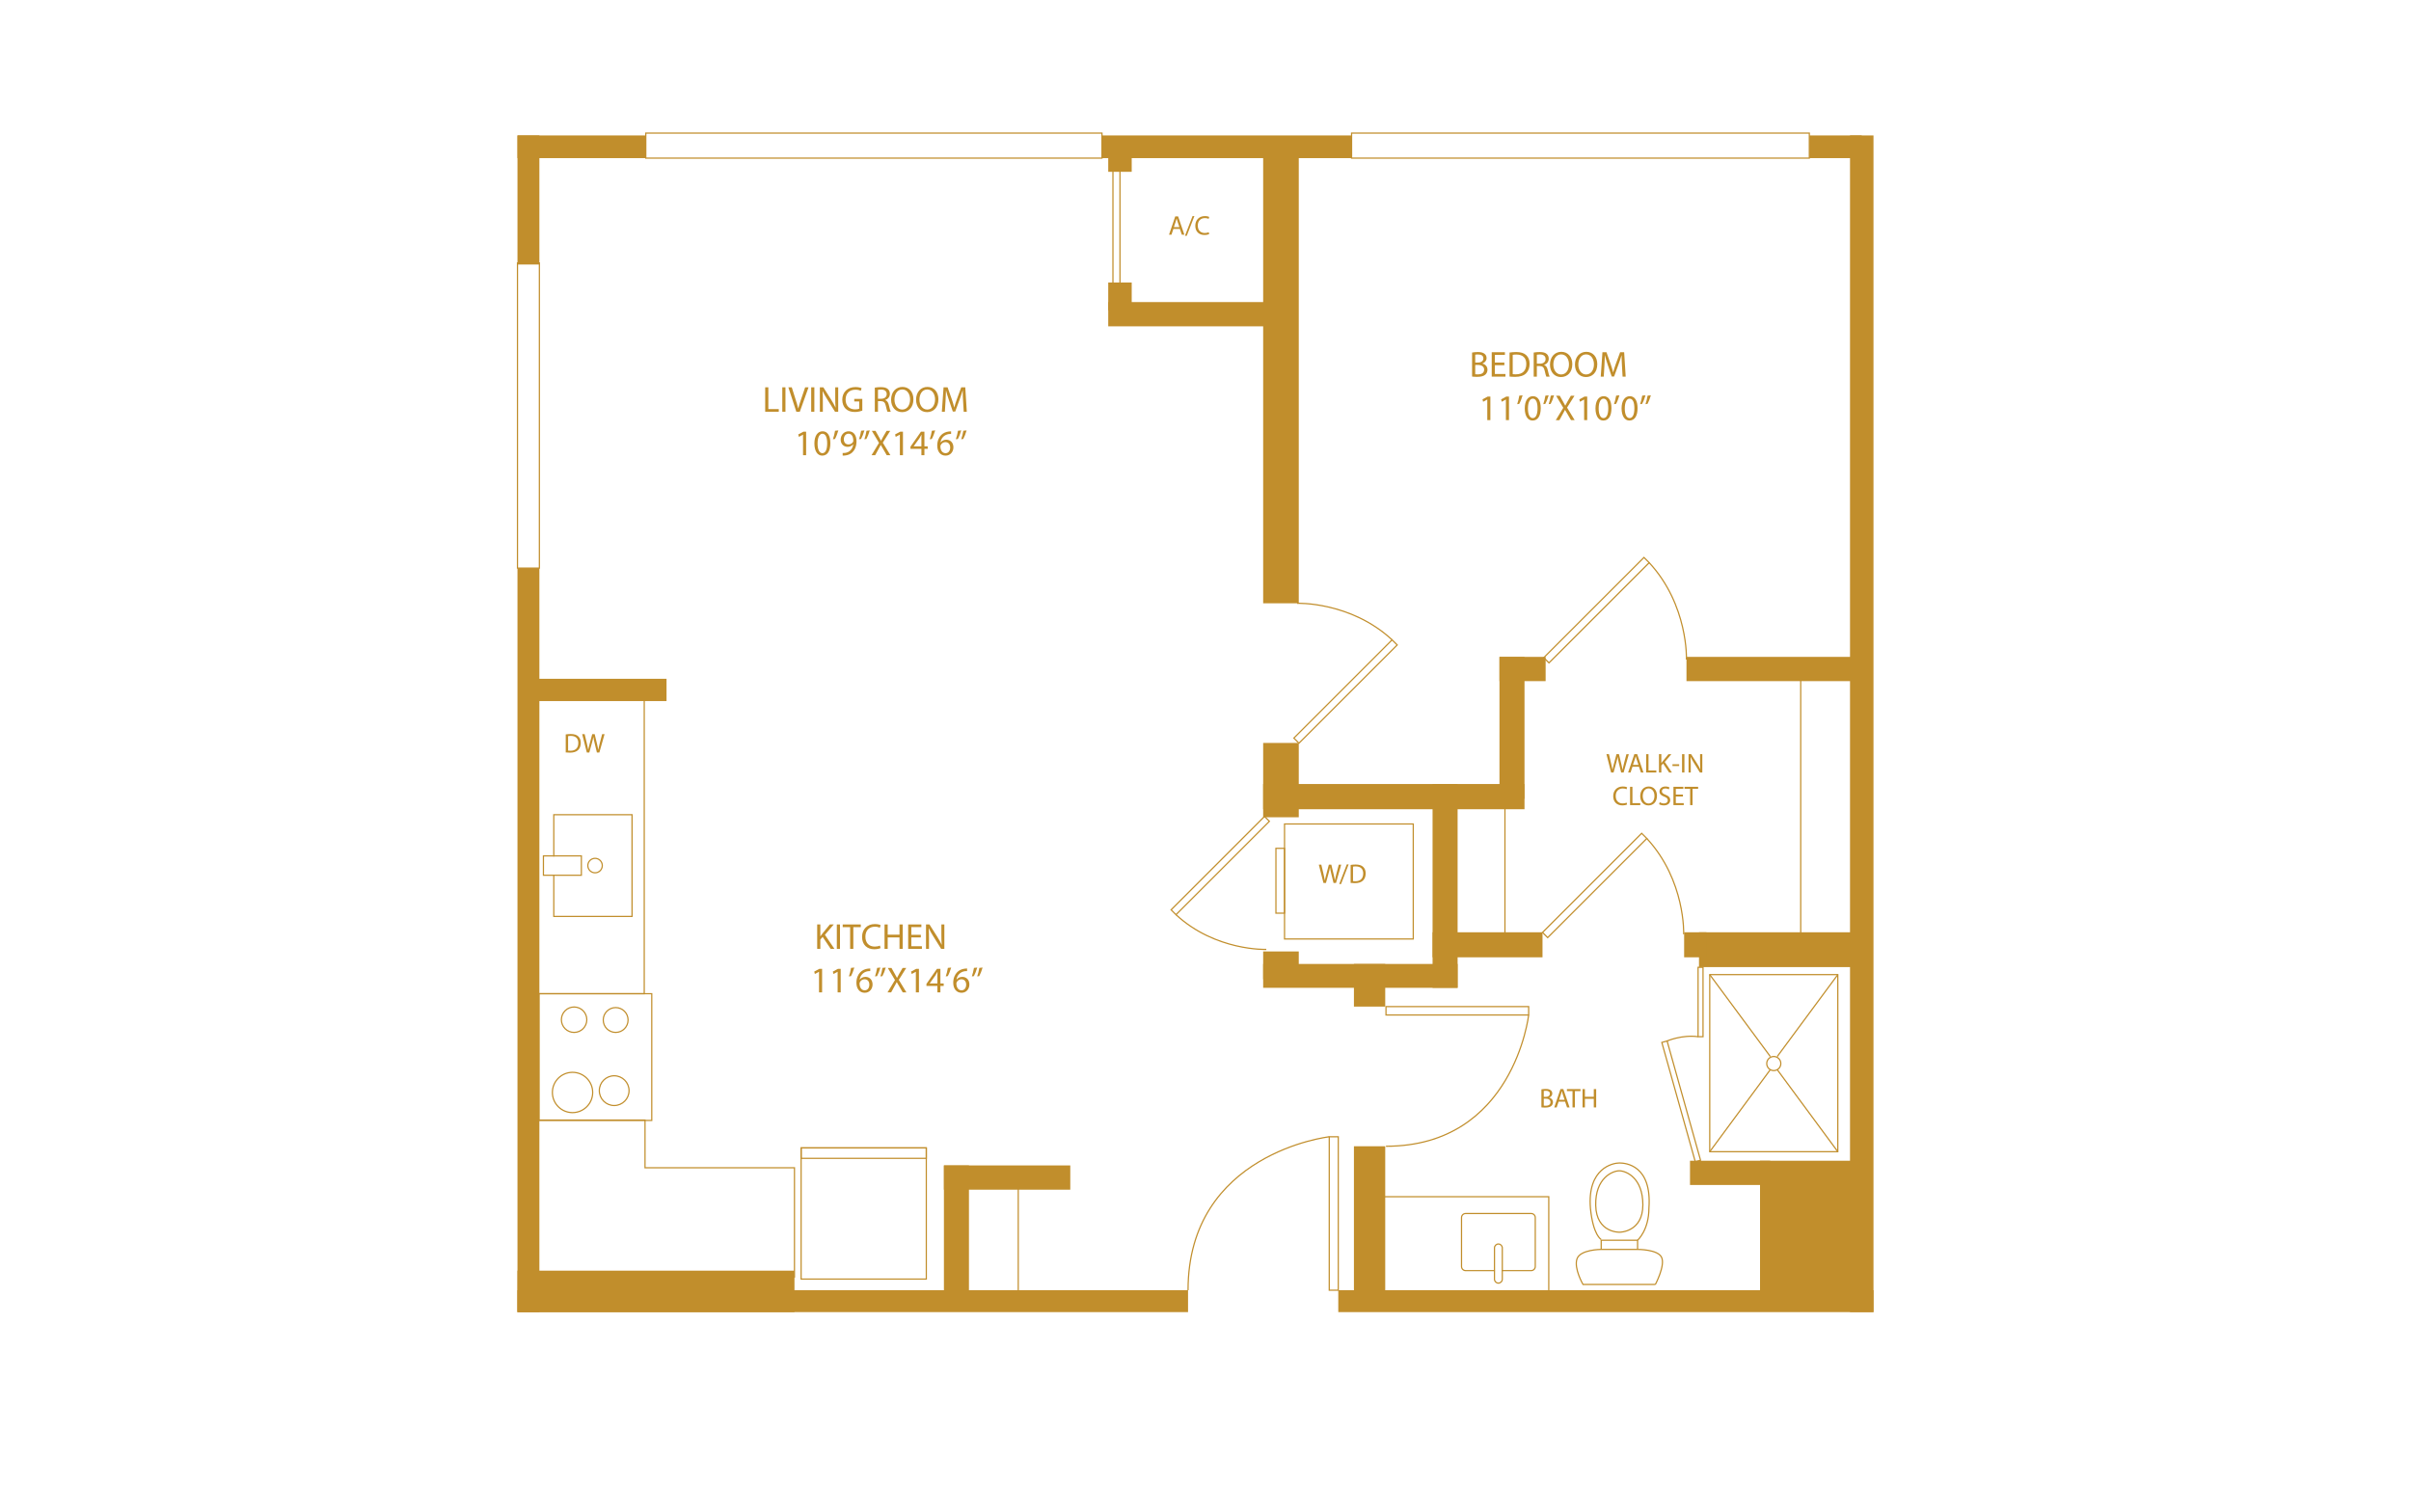 <?xml version="1.0" encoding="UTF-8"?><svg id="Layer_1" xmlns="http://www.w3.org/2000/svg" xmlns:xlink="http://www.w3.org/1999/xlink" viewBox="0 0 998 626"><defs><style>.cls-1{clip-path:url(#clippath);}.cls-2,.cls-3,.cls-4{stroke-width:0px;}.cls-2,.cls-5{fill:none;}.cls-3{fill:#c18e2c;}.cls-6{clip-path:url(#clippath-1);}.cls-7{clip-path:url(#clippath-2);}.cls-5{stroke:#c18e2c;stroke-miterlimit:10;stroke-width:.5px;}.cls-4{fill:#fff;}</style><clipPath id="clippath"><rect class="cls-2" x="193" y="-83" width="612" height="792"/></clipPath><clipPath id="clippath-1"><rect class="cls-2" x="193" y="-83" width="612" height="792"/></clipPath><clipPath id="clippath-2"><rect class="cls-2" x="193" y="-83" width="612" height="792"/></clipPath></defs><rect class="cls-4" x="-21" y="-18" width="1035" height="660"/><g class="cls-1"><rect class="cls-3" x="765.787" y="56.065" width="9.717" height="487.131"/><rect class="cls-3" x="748.945" y="56.065" width="21.701" height="9.393"/><rect class="cls-3" x="456.148" y="56.065" width="103.321" height="9.393"/><rect class="cls-3" x="214.202" y="56.065" width="53.118" height="9.393"/><rect class="cls-3" x="214.202" y="56.065" width="9.069" height="53.442"/><rect class="cls-3" x="214.202" y="235.177" width="9.069" height="308.02"/><rect class="cls-3" x="214.202" y="534.128" width="277.574" height="9.069"/><rect class="cls-3" x="214.202" y="526.03" width="114.657" height="17.166"/><rect class="cls-3" x="553.963" y="534.128" width="221.541" height="9.069"/><rect class="cls-3" x="560.441" y="474.532" width="12.956" height="64.13"/><rect class="cls-3" x="728.54" y="480.524" width="44.049" height="60.406"/><rect class="cls-3" x="699.552" y="480.524" width="33.199" height="10.041"/><rect class="cls-3" x="703.276" y="385.948" width="65.75" height="14.413"/><rect class="cls-3" x="697.123" y="385.948" width="9.231" height="10.364"/><rect class="cls-3" x="592.992" y="385.948" width="45.507" height="10.364"/><rect class="cls-3" x="560.441" y="399.065" width="12.956" height="17.652"/><rect class="cls-3" x="522.87" y="399.065" width="80.487" height="9.879"/><rect class="cls-3" x="592.992" y="324.571" width="10.364" height="84.373"/><rect class="cls-3" x="522.87" y="324.571" width="108.179" height="10.442"/><rect class="cls-3" x="522.87" y="393.883" width="14.737" height="11.498"/><rect class="cls-3" x="522.87" y="307.566" width="14.737" height="30.77"/><rect class="cls-3" x="620.685" y="271.938" width="10.364" height="58.786"/><rect class="cls-3" x="620.684" y="271.938" width="19.11" height="10.041"/><rect class="cls-3" x="698.094" y="271.938" width="69.96" height="10.041"/><rect class="cls-3" x="522.87" y="57.037" width="14.737" height="192.715"/><rect class="cls-3" x="458.739" y="125.054" width="65.912" height="10.041"/><rect class="cls-3" x="458.739" y="116.957" width="9.717" height="11.498"/><rect class="cls-3" x="458.739" y="58.333" width="9.717" height="12.794"/><rect class="cls-3" x="217.441" y="281.007" width="58.462" height="9.231"/><rect class="cls-3" x="390.722" y="482.467" width="52.308" height="10.041"/><rect class="cls-3" x="390.722" y="482.467" width="10.364" height="53.766"/><rect class="cls-5" x="559.469" y="55.094" width="189.476" height="10.365"/><rect class="cls-5" x="267.32" y="55.094" width="188.828" height="10.365"/><rect class="cls-5" x="214.202" y="108.86" width="9.069" height="126.317"/><polyline class="cls-5" points="641.09 536.881 641.09 495.423 568.861 495.423"/><line class="cls-5" x1="745.382" y1="390.9" x2="745.382" y2="275.987"/><line class="cls-5" x1="622.952" y1="390.9" x2="622.952" y2="327.809"/><rect class="cls-5" x="460.683" y="68.373" width="2.915" height="51.013"/><polyline class="cls-5" points="328.859 528.945 328.859 483.438 266.996 483.438 266.996 463.681 221.489 463.681"/><polyline class="cls-5" points="221.489 411.373 266.673 411.373 266.673 283.598"/><rect class="cls-5" x="550.226" y="470.606" width="3.737" height="63.521"/><g class="cls-6"><path class="cls-5" d="M550.226,470.606s-58.45,6.672-58.45,63.521"/><rect class="cls-5" x="573.711" y="416.717" width="59.055" height="3.474"/><path class="cls-5" d="M632.766,420.191s-6.203,54.341-59.055,54.341"/><rect class="cls-5" x="631.069" y="365.051" width="58.038" height="3.026" transform="translate(-65.865 574.117) rotate(-45)"/><path class="cls-5" d="M681.677,347.116c16.079,17.386,15.262,39.686,15.262,39.686"/><rect class="cls-5" x="631.51" y="251.069" width="58.66" height="3.059" transform="translate(14.942 541.269) rotate(-45)"/><path class="cls-5" d="M682.661,232.94c16.252,17.573,15.426,40.112,15.426,40.112"/><rect class="cls-5" x="477.772" y="356.906" width="54.669" height="2.851" transform="translate(-105.437 462.117) rotate(-45)"/><path class="cls-5" d="M486.785,378.668c16.378,15.146,37.383,14.377,37.383,14.377"/><rect class="cls-5" x="528.202" y="284.782" width="57.52" height="3" transform="translate(-39.301 477.682) rotate(-45)"/><path class="cls-5" d="M576.239,264.885c-17.232-15.936-39.333-15.126-39.333-15.126"/><path class="cls-5" d="M685.223,531.739h-29.96s-3.806-6.559-2.51-10.526c1.296-3.968,9.96-3.968,9.96-3.968h15.141s8.422-.081,9.96,3.32c1.539,3.401-2.591,11.174-2.591,11.174Z"/><polyline class="cls-5" points="677.854 517.245 677.854 513.439 662.793 513.439 662.793 517.245"/><path class="cls-5" d="M677.854,513.439s4.696-4.13,4.696-13.28c1.296-17.813-9.642-18.704-12.23-18.704s-13.357,2.036-11.98,18.785c1.133,11.256,4.453,12.875,4.453,12.875"/><path class="cls-5" d="M670.438,510.119s9.603,0,9.603-11.336-7.092-14.089-9.761-14.089-10.006,2.877-9.754,14.332c.253,11.455,9.912,11.093,9.912,11.093Z"/><path class="cls-5" d="M618.782,526.011h-12.105c-.94,0-1.701-.761-1.701-1.7v-20.244c0-.939.761-1.7,1.701-1.7h27.125c.94,0,1.701.761,1.701,1.7v20.244c0,.939-.761,1.7-1.701,1.7h-12.145"/><path class="cls-5" d="M620.239,514.999h0c.891,0,1.619.729,1.619,1.619v12.956c0,.891-.728,1.62-1.619,1.62s-1.619-.729-1.619-1.62v-12.956c0-.89.728-1.619,1.619-1.619Z"/><rect class="cls-5" x="707.725" y="403.478" width="53.01" height="73.307"/><path class="cls-5" d="M737.145,440.293c0-1.61-1.305-2.915-2.915-2.915s-2.915,1.305-2.915,2.915,1.305,2.915,2.915,2.915,2.915-1.305,2.915-2.915Z"/><line class="cls-5" x1="707.725" y1="476.785" x2="732.792" y2="442.827"/><line class="cls-5" x1="760.735" y1="476.785" x2="735.668" y2="442.827"/><line class="cls-5" x1="707.725" y1="403.478" x2="732.792" y2="437.379"/><line class="cls-5" x1="760.735" y1="403.478" x2="735.668" y2="437.379"/><rect class="cls-5" x="702.894" y="400.455" width="2.051" height="28.718"/><rect class="cls-5" x="694.769" y="430.306" width="2.267" height="51.283" transform="translate(-97.244 204.777) rotate(-15.661)"/><path class="cls-5" d="M690.068,430.953s6.131-2.67,12.825-1.78"/><rect class="cls-5" x="531.714" y="341.113" width="53.28" height="47.612"/><rect class="cls-5" x="528.151" y="351.195" width="3.563" height="26.842"/><rect class="cls-5" x="223.113" y="411.375" width="46.673" height="52.47"/><circle class="cls-5" cx="236.992" cy="452.266" r="8.34"/><circle class="cls-5" cx="237.64" cy="422.144" r="5.263"/><path class="cls-5" d="M254.235,445.358c3.4,0,6.155,2.756,6.155,6.155s-2.755,6.156-6.155,6.156-6.155-2.756-6.155-6.156,2.755-6.155,6.155-6.155Z"/><circle class="cls-5" cx="254.847" cy="422.266" r="5.142"/><rect class="cls-5" x="331.612" y="475.214" width="51.822" height="54.306"/><rect class="cls-5" x="331.612" y="475.214" width="51.822" height="4.319"/><polyline class="cls-5" points="229.235 354.587 229.235 337.279 261.624 337.279 261.624 379.385 229.235 379.385 229.235 362.158"/><rect class="cls-5" x="224.943" y="354.324" width="15.709" height="8.016"/><circle class="cls-5" cx="246.32" cy="358.332" r="2.996"/></g><path class="cls-3" d="M638.043,450.967c.428-.09,1.103-.156,1.79-.156.98,0,1.61.168,2.083.551.395.293.631.744.631,1.34,0,.732-.484,1.375-1.283,1.667v.022c.721.18,1.565.777,1.565,1.903,0,.653-.259,1.148-.642,1.52-.529.484-1.386.709-2.624.709-.676,0-1.193-.045-1.52-.09v-7.467ZM639.021,454.076h.891c1.035,0,1.644-.541,1.644-1.273,0-.889-.676-1.238-1.667-1.238-.45,0-.709.033-.867.067v2.444ZM639.021,457.713c.191.033.474.045.822.045,1.014,0,1.949-.371,1.949-1.475,0-1.037-.891-1.465-1.96-1.465h-.811v2.894Z"/><path class="cls-3" d="M645.156,456.068l-.789,2.388h-1.013l2.579-7.59h1.182l2.59,7.59h-1.047l-.81-2.388h-2.691ZM647.644,455.303l-.743-2.185c-.169-.495-.281-.946-.394-1.385h-.023c-.112.45-.236.912-.383,1.374l-.742,2.195h2.285Z"/><path class="cls-3" d="M650.919,451.699h-2.309v-.833h5.619v.833h-2.319v6.757h-.991v-6.757Z"/><path class="cls-3" d="M656.051,450.866v3.176h3.672v-3.176h.99v7.59h-.99v-3.559h-3.672v3.559h-.98v-7.59h.98Z"/><path class="cls-3" d="M666.891,319.803l-1.926-7.589h1.035l.901,3.839c.226.946.428,1.893.564,2.625h.021c.125-.755.361-1.656.619-2.636l1.014-3.829h1.025l.924,3.851c.213.9.416,1.802.529,2.602h.021c.158-.834.372-1.678.608-2.624l1.003-3.829h1.002l-2.151,7.589h-1.024l-.957-3.952c-.236-.968-.395-1.712-.496-2.478h-.021c-.136.755-.305,1.498-.586,2.478l-1.082,3.952h-1.023Z"/><path class="cls-3" d="M675.736,317.416l-.788,2.387h-1.013l2.578-7.589h1.182l2.591,7.589h-1.048l-.81-2.387h-2.691ZM678.225,316.65l-.742-2.186c-.17-.495-.281-.945-.395-1.384h-.022c-.112.45-.236.912-.383,1.373l-.743,2.196h2.285Z"/><path class="cls-3" d="M681.398,312.213h.98v6.767h3.243v.822h-4.223v-7.589Z"/><path class="cls-3" d="M686.709,312.213h.981v3.66h.033c.203-.293.406-.562.598-.81l2.319-2.849h1.216l-2.748,3.22,2.962,4.369h-1.159l-2.5-3.727-.721.833v2.894h-.981v-7.589Z"/><path class="cls-3" d="M695.073,316.391v.732h-2.782v-.732h2.782Z"/><path class="cls-3" d="M697.245,312.213v7.589h-.981v-7.589h.981Z"/><path class="cls-3" d="M698.954,319.803v-7.589h1.07l2.433,3.839c.562.891,1.002,1.69,1.362,2.467l.022-.012c-.09-1.014-.112-1.937-.112-3.119v-3.175h.923v7.589h-.991l-2.409-3.851c-.529-.845-1.036-1.712-1.419-2.534l-.034.011c.057.957.079,1.869.079,3.131v3.242h-.924Z"/><path class="cls-3" d="M673.521,333.062c-.36.18-1.081.359-2.004.359-2.141,0-3.75-1.352-3.75-3.84,0-2.376,1.609-3.986,3.963-3.986.946,0,1.543.203,1.803.338l-.236.8c-.372-.181-.901-.315-1.532-.315-1.778,0-2.962,1.137-2.962,3.131,0,1.857,1.07,3.051,2.917,3.051.597,0,1.205-.123,1.599-.315l.203.777Z"/><path class="cls-3" d="M674.746,325.72h.979v6.768h3.244v.822h-4.223v-7.59Z"/><path class="cls-3" d="M685.881,329.435c0,2.613-1.588,3.998-3.525,3.998-2.004,0-3.412-1.555-3.412-3.852,0-2.41,1.498-3.986,3.525-3.986,2.071,0,3.412,1.588,3.412,3.84ZM679.99,329.56c0,1.622.879,3.074,2.422,3.074,1.554,0,2.432-1.431,2.432-3.153,0-1.509-.787-3.085-2.42-3.085-1.622,0-2.434,1.497-2.434,3.164Z"/><path class="cls-3" d="M687.014,332.115c.439.272,1.08.496,1.756.496,1.002,0,1.588-.529,1.588-1.295,0-.709-.405-1.115-1.43-1.509-1.238-.44-2.005-1.081-2.005-2.151,0-1.182.98-2.061,2.455-2.061.776,0,1.341.18,1.678.371l-.271.801c-.247-.136-.754-.361-1.441-.361-1.035,0-1.43.619-1.43,1.138,0,.71.462,1.059,1.509,1.464,1.284.496,1.937,1.115,1.937,2.229,0,1.171-.867,2.185-2.657,2.185-.731,0-1.531-.214-1.937-.484l.248-.822Z"/><path class="cls-3" d="M696.627,329.751h-2.95v2.736h3.288v.822h-4.268v-7.59h4.099v.821h-3.119v2.399h2.95v.81Z"/><path class="cls-3" d="M699.608,326.553h-2.309v-.833h5.62v.833h-2.32v6.757h-.991v-6.757Z"/><path class="cls-3" d="M547.832,365.545l-1.926-7.59h1.037l.9,3.84c.225.945.428,1.892.562,2.623h.023c.123-.754.359-1.654.619-2.635l1.014-3.828h1.024l.923,3.851c.215.901.417,1.802.529,2.602h.023c.157-.833.371-1.679.607-2.624l1.002-3.828h1.002l-2.15,7.59h-1.024l-.958-3.953c-.236-.969-.394-1.711-.494-2.478h-.023c-.135.755-.304,1.498-.586,2.478l-1.08,3.953h-1.025Z"/><path class="cls-3" d="M554.348,365.995l3.143-8.165h.766l-3.153,8.165h-.755Z"/><path class="cls-3" d="M559.076,358.056c.596-.09,1.306-.157,2.082-.157,1.408,0,2.41.326,3.074.945.676.619,1.07,1.498,1.07,2.726,0,1.239-.383,2.252-1.092,2.95-.71.709-1.881,1.092-3.356,1.092-.699,0-1.284-.033-1.779-.09v-7.466ZM560.055,364.768c.248.045.609.057.992.057,2.094,0,3.231-1.172,3.231-3.221.011-1.791-1.003-2.928-3.074-2.928-.507,0-.89.045-1.149.101v5.991Z"/><path class="cls-3" d="M609.346,145.948c.569-.12,1.469-.21,2.385-.21,1.305,0,2.144.225,2.774.735.524.39.84.99.84,1.785,0,.975-.645,1.83-1.71,2.22v.03c.96.24,2.085,1.035,2.085,2.535,0,.87-.345,1.53-.855,2.025-.705.645-1.846.945-3.495.945-.899,0-1.591-.06-2.024-.12v-9.945ZM610.65,150.087h1.185c1.38,0,2.19-.72,2.19-1.695,0-1.185-.9-1.65-2.221-1.65-.6,0-.945.045-1.154.09v3.255ZM610.65,154.933c.254.045.629.06,1.095.06,1.35,0,2.595-.495,2.595-1.965,0-1.38-1.185-1.95-2.609-1.95h-1.08v3.855Z"/><path class="cls-3" d="M622.713,151.183h-3.93v3.645h4.381v1.095h-5.686v-10.109h5.46v1.095h-4.155v3.195h3.93v1.08Z"/><path class="cls-3" d="M624.861,145.948c.795-.12,1.74-.21,2.775-.21,1.875,0,3.209.435,4.095,1.26.899.825,1.425,1.995,1.425,3.63,0,1.65-.51,3-1.455,3.93-.945.945-2.505,1.455-4.47,1.455-.93,0-1.71-.045-2.37-.12v-9.945ZM626.166,154.887c.33.06.81.075,1.32.075,2.79,0,4.305-1.56,4.305-4.29.016-2.385-1.334-3.899-4.095-3.899-.675,0-1.185.06-1.53.135v7.979Z"/><path class="cls-3" d="M634.856,145.948c.659-.135,1.605-.21,2.505-.21,1.395,0,2.295.255,2.925.825.51.45.795,1.14.795,1.92,0,1.335-.84,2.22-1.905,2.58v.045c.78.27,1.245.99,1.485,2.04.33,1.41.569,2.385.78,2.775h-1.351c-.165-.285-.39-1.155-.675-2.415-.3-1.395-.84-1.92-2.025-1.965h-1.23v4.38h-1.305v-9.975ZM636.161,150.553h1.335c1.395,0,2.279-.765,2.279-1.92,0-1.305-.944-1.875-2.324-1.89-.63,0-1.08.06-1.29.12v3.69Z"/><path class="cls-3" d="M650.834,150.763c0,3.479-2.115,5.325-4.694,5.325-2.67,0-4.545-2.07-4.545-5.13,0-3.21,1.995-5.31,4.694-5.31,2.76,0,4.545,2.115,4.545,5.115ZM642.99,150.928c0,2.16,1.17,4.095,3.225,4.095,2.069,0,3.239-1.905,3.239-4.2,0-2.01-1.05-4.11-3.225-4.11-2.16,0-3.239,1.995-3.239,4.215Z"/><path class="cls-3" d="M661.174,150.763c0,3.479-2.115,5.325-4.695,5.325-2.67,0-4.545-2.07-4.545-5.13,0-3.21,1.995-5.31,4.695-5.31,2.76,0,4.545,2.115,4.545,5.115ZM653.329,150.928c0,2.16,1.17,4.095,3.225,4.095,2.069,0,3.24-1.905,3.24-4.2,0-2.01-1.05-4.11-3.226-4.11-2.16,0-3.239,1.995-3.239,4.215Z"/><path class="cls-3" d="M671.394,151.482c-.075-1.41-.165-3.105-.149-4.365h-.045c-.346,1.185-.766,2.445-1.275,3.84l-1.785,4.905h-.99l-1.635-4.815c-.48-1.425-.885-2.729-1.17-3.93h-.029c-.031,1.26-.105,2.955-.195,4.47l-.271,4.335h-1.245l.705-10.109h1.665l1.726,4.89c.42,1.245.765,2.355,1.02,3.405h.045c.255-1.02.615-2.13,1.065-3.405l1.801-4.89h1.664l.631,10.109h-1.275l-.255-4.44Z"/><path class="cls-3" d="M615.646,165.411h-.029l-1.695.915-.255-1.005,2.13-1.14h1.125v9.749h-1.275v-8.52Z"/><path class="cls-3" d="M623.346,165.411h-.031l-1.694.915-.255-1.005,2.13-1.14h1.125v9.749h-1.274v-8.52Z"/><path class="cls-3" d="M630.264,163.656c-.346,1.26-.99,2.865-1.41,3.555l-.84.105c.33-.885.72-2.445.885-3.525l1.365-.135Z"/><path class="cls-3" d="M637.765,168.951c0,3.315-1.23,5.145-3.39,5.145-1.905,0-3.195-1.785-3.225-5.01,0-3.27,1.409-5.07,3.389-5.07,2.056,0,3.226,1.83,3.226,4.935ZM632.47,169.101c0,2.535.78,3.975,1.98,3.975,1.351,0,1.996-1.575,1.996-4.065,0-2.4-.615-3.975-1.98-3.975-1.155,0-1.995,1.41-1.995,4.065Z"/><path class="cls-3" d="M641.053,163.656c-.345,1.26-.99,2.865-1.395,3.555l-.84.105c.315-.885.72-2.445.885-3.525l1.35-.135ZM643.273,163.656c-.346,1.26-.99,2.865-1.395,3.555l-.84.105c.33-.885.72-2.445.885-3.525l1.351-.135Z"/><path class="cls-3" d="M650.295,173.931l-1.29-2.235c-.524-.855-.855-1.41-1.17-1.995h-.03c-.285.585-.57,1.125-1.095,2.01l-1.215,2.22h-1.5l3.09-5.115-2.97-4.995h1.515l1.335,2.37c.375.66.66,1.17.93,1.71h.045c.285-.6.541-1.065.916-1.71l1.379-2.37h1.5l-3.074,4.919,3.149,5.19h-1.515Z"/><path class="cls-3" d="M655.73,165.411h-.03l-1.695.915-.254-1.005,2.129-1.14h1.125v9.749h-1.274v-8.52Z"/><path class="cls-3" d="M667.043,168.951c0,3.315-1.23,5.145-3.391,5.145-1.904,0-3.195-1.785-3.225-5.01,0-3.27,1.41-5.07,3.39-5.07,2.056,0,3.226,1.83,3.226,4.935ZM661.748,169.101c0,2.535.779,3.975,1.98,3.975,1.351,0,1.995-1.575,1.995-4.065,0-2.4-.615-3.975-1.98-3.975-1.154,0-1.994,1.41-1.994,4.065Z"/><path class="cls-3" d="M670.346,163.656c-.345,1.26-.99,2.865-1.41,3.555l-.84.105c.33-.885.721-2.445.885-3.525l1.365-.135Z"/><path class="cls-3" d="M677.847,168.951c0,3.315-1.23,5.145-3.39,5.145-1.905,0-3.195-1.785-3.225-5.01,0-3.27,1.409-5.07,3.389-5.07,2.056,0,3.226,1.83,3.226,4.935ZM672.552,169.101c0,2.535.78,3.975,1.98,3.975,1.351,0,1.996-1.575,1.996-4.065,0-2.4-.615-3.975-1.98-3.975-1.155,0-1.995,1.41-1.995,4.065Z"/><path class="cls-3" d="M681.135,163.656c-.345,1.26-.99,2.865-1.395,3.555l-.84.105c.315-.885.72-2.445.885-3.525l1.35-.135ZM683.356,163.656c-.346,1.26-.99,2.865-1.395,3.555l-.84.105c.33-.885.72-2.445.885-3.525l1.351-.135Z"/><path class="cls-3" d="M316.741,160.34h1.305v9.015h4.32v1.095h-5.625v-10.109Z"/><path class="cls-3" d="M325.128,160.34v10.109h-1.305v-10.109h1.305Z"/><path class="cls-3" d="M329.63,170.449l-3.3-10.109h1.41l1.575,4.979c.435,1.365.81,2.595,1.08,3.78h.03c.285-1.17.705-2.445,1.155-3.765l1.71-4.995h1.395l-3.615,10.109h-1.44Z"/><path class="cls-3" d="M337.089,160.34v10.109h-1.305v-10.109h1.305Z"/><path class="cls-3" d="M339.371,170.449v-10.109h1.425l3.24,5.115c.75,1.185,1.335,2.249,1.815,3.285l.03-.015c-.12-1.35-.15-2.58-.15-4.155v-4.229h1.23v10.109h-1.32l-3.21-5.13c-.705-1.125-1.38-2.28-1.89-3.375l-.045.015c.075,1.275.105,2.49.105,4.17v4.32h-1.23Z"/><path class="cls-3" d="M356.94,169.999c-.585.21-1.74.555-3.104.555-1.53,0-2.79-.39-3.78-1.335-.87-.84-1.41-2.19-1.41-3.765.015-3.015,2.085-5.22,5.475-5.22,1.17,0,2.085.255,2.52.465l-.315,1.065c-.54-.24-1.215-.435-2.235-.435-2.46,0-4.065,1.53-4.065,4.065,0,2.565,1.545,4.08,3.9,4.08.855,0,1.44-.12,1.74-.27v-3.015h-2.055v-1.05h3.33v4.859Z"/><path class="cls-3" d="M362.121,160.475c.66-.135,1.605-.21,2.505-.21,1.395,0,2.295.255,2.925.825.51.45.795,1.14.795,1.92,0,1.335-.84,2.22-1.905,2.58v.045c.78.27,1.245.99,1.485,2.04.33,1.41.57,2.385.78,2.775h-1.35c-.165-.285-.39-1.155-.675-2.415-.3-1.395-.84-1.92-2.025-1.965h-1.23v4.38h-1.305v-9.975ZM363.426,165.08h1.335c1.395,0,2.28-.765,2.28-1.92,0-1.305-.945-1.875-2.325-1.89-.63,0-1.08.06-1.29.12v3.69Z"/><path class="cls-3" d="M378.099,165.29c0,3.48-2.115,5.325-4.695,5.325-2.67,0-4.545-2.07-4.545-5.13,0-3.21,1.995-5.31,4.695-5.31,2.76,0,4.545,2.115,4.545,5.115ZM370.254,165.455c0,2.16,1.17,4.095,3.225,4.095,2.07,0,3.24-1.905,3.24-4.2,0-2.01-1.05-4.11-3.225-4.11-2.16,0-3.24,1.995-3.24,4.215Z"/><path class="cls-3" d="M388.438,165.29c0,3.48-2.115,5.325-4.695,5.325-2.67,0-4.545-2.07-4.545-5.13,0-3.21,1.995-5.31,4.695-5.31,2.76,0,4.545,2.115,4.545,5.115ZM380.594,165.455c0,2.16,1.17,4.095,3.225,4.095,2.07,0,3.24-1.905,3.24-4.2,0-2.01-1.05-4.11-3.225-4.11-2.16,0-3.24,1.995-3.24,4.215Z"/><path class="cls-3" d="M398.658,166.009c-.075-1.41-.165-3.105-.15-4.365h-.045c-.345,1.185-.765,2.445-1.275,3.84l-1.785,4.905h-.99l-1.635-4.815c-.48-1.425-.885-2.729-1.17-3.93h-.03c-.03,1.26-.105,2.955-.195,4.47l-.27,4.335h-1.245l.705-10.109h1.665l1.725,4.89c.42,1.245.765,2.355,1.02,3.405h.045c.255-1.02.615-2.13,1.065-3.405l1.8-4.89h1.665l.63,10.109h-1.275l-.255-4.44Z"/><path class="cls-3" d="M332.407,179.938h-.03l-1.695.915-.255-1.005,2.13-1.14h1.125v9.749h-1.275v-8.52Z"/><path class="cls-3" d="M343.72,183.477c0,3.315-1.23,5.145-3.39,5.145-1.905,0-3.195-1.785-3.225-5.01,0-3.27,1.41-5.07,3.39-5.07,2.055,0,3.225,1.83,3.225,4.935ZM338.425,183.628c0,2.535.78,3.975,1.98,3.975,1.35,0,1.995-1.575,1.995-4.065,0-2.4-.615-3.975-1.98-3.975-1.155,0-1.995,1.41-1.995,4.065Z"/><path class="cls-3" d="M347.023,178.183c-.345,1.26-.99,2.865-1.41,3.555l-.84.105c.33-.885.72-2.445.885-3.525l1.365-.135Z"/><path class="cls-3" d="M348.81,187.527c.285.03.615,0,1.065-.045.765-.105,1.485-.42,2.04-.945.645-.585,1.11-1.44,1.29-2.595h-.045c-.54.66-1.32,1.05-2.295,1.05-1.755,0-2.88-1.32-2.88-2.985,0-1.845,1.335-3.465,3.33-3.465s3.225,1.62,3.225,4.11c0,2.145-.72,3.645-1.68,4.575-.75.735-1.785,1.185-2.835,1.305-.48.075-.9.09-1.215.075v-1.08ZM349.29,181.918c0,1.215.735,2.07,1.875,2.07.885,0,1.575-.435,1.92-1.02.075-.12.12-.27.12-.48,0-1.665-.615-2.94-1.995-2.94-1.125,0-1.92.99-1.92,2.37Z"/><path class="cls-3" d="M357.813,178.183c-.345,1.26-.99,2.865-1.395,3.555l-.84.105c.315-.885.72-2.445.885-3.525l1.35-.135ZM360.033,178.183c-.345,1.26-.99,2.865-1.395,3.555l-.84.105c.33-.885.72-2.445.885-3.525l1.35-.135Z"/><path class="cls-3" d="M367.055,188.458l-1.29-2.235c-.525-.855-.855-1.41-1.17-1.995h-.03c-.285.585-.57,1.125-1.095,2.01l-1.215,2.22h-1.5l3.09-5.115-2.97-4.995h1.515l1.335,2.37c.375.66.66,1.17.93,1.71h.045c.285-.6.54-1.065.915-1.71l1.38-2.37h1.5l-3.075,4.919,3.149,5.19h-1.515Z"/><path class="cls-3" d="M372.489,179.938h-.03l-1.695.915-.255-1.005,2.13-1.14h1.125v9.749h-1.275v-8.52Z"/><path class="cls-3" d="M381.402,188.458v-2.655h-4.53v-.87l4.35-6.225h1.425v6.06h1.365v1.035h-1.365v2.655h-1.245ZM381.402,184.768v-3.255c0-.51.015-1.02.045-1.53h-.045c-.3.57-.54.99-.81,1.44l-2.385,3.315v.03h3.195Z"/><path class="cls-3" d="M387.106,178.183c-.345,1.26-.99,2.865-1.41,3.555l-.84.105c.33-.885.72-2.445.885-3.525l1.365-.135Z"/><path class="cls-3" d="M393.691,179.638c-.27-.015-.615,0-.99.06-2.07.345-3.165,1.86-3.39,3.465h.045c.465-.615,1.275-1.125,2.355-1.125,1.725,0,2.94,1.245,2.94,3.15,0,1.785-1.215,3.435-3.24,3.435-2.085,0-3.45-1.62-3.45-4.155,0-1.92.69-3.435,1.65-4.395.81-.795,1.89-1.29,3.12-1.44.39-.06.72-.075.96-.075v1.08ZM393.316,185.263c0-1.395-.795-2.235-2.01-2.235-.795,0-1.53.495-1.89,1.2-.09.15-.15.345-.15.585.03,1.605.765,2.79,2.145,2.79,1.14,0,1.905-.945,1.905-2.34Z"/><path class="cls-3" d="M397.895,178.183c-.345,1.26-.99,2.865-1.395,3.555l-.84.105c.315-.885.72-2.445.885-3.525l1.35-.135ZM400.115,178.183c-.345,1.26-.99,2.865-1.395,3.555l-.84.105c.33-.885.72-2.445.885-3.525l1.35-.135Z"/><path class="cls-3" d="M338.261,382.712h1.305v4.874h.045c.27-.39.54-.75.795-1.08l3.09-3.794h1.62l-3.66,4.29,3.945,5.819h-1.545l-3.33-4.965-.96,1.11v3.854h-1.305v-10.109Z"/><path class="cls-3" d="M347.699,382.712v10.109h-1.305v-10.109h1.305Z"/><path class="cls-3" d="M351.901,383.822h-3.075v-1.11h7.485v1.11h-3.09v8.999h-1.32v-8.999Z"/><path class="cls-3" d="M364.504,392.491c-.48.24-1.44.479-2.67.479-2.85,0-4.995-1.799-4.995-5.114,0-3.165,2.145-5.31,5.28-5.31,1.26,0,2.055.27,2.4.449l-.315,1.065c-.495-.239-1.2-.42-2.04-.42-2.37,0-3.945,1.515-3.945,4.17,0,2.476,1.425,4.065,3.885,4.065.795,0,1.605-.166,2.13-.42l.27,1.034Z"/><path class="cls-3" d="M367.448,382.712v4.229h4.89v-4.229h1.32v10.109h-1.32v-4.739h-4.89v4.739h-1.305v-10.109h1.305Z"/><path class="cls-3" d="M381.162,388.082h-3.93v3.644h4.38v1.095h-5.685v-10.109h5.46v1.095h-4.155v3.195h3.93v1.08Z"/><path class="cls-3" d="M383.31,392.821v-10.109h1.425l3.24,5.114c.75,1.185,1.335,2.25,1.815,3.285l.03-.016c-.12-1.35-.15-2.579-.15-4.154v-4.229h1.23v10.109h-1.32l-3.21-5.13c-.705-1.125-1.38-2.279-1.89-3.375l-.045.016c.075,1.274.105,2.489.105,4.17v4.319h-1.23Z"/><path class="cls-3" d="M339.025,402.31h-.03l-1.695.914-.255-1.005,2.13-1.14h1.125v9.75h-1.275v-8.52Z"/><path class="cls-3" d="M346.723,402.31h-.03l-1.695.914-.255-1.005,2.13-1.14h1.125v9.75h-1.275v-8.52Z"/><path class="cls-3" d="M353.641,400.555c-.345,1.26-.99,2.865-1.41,3.555l-.84.105c.33-.885.72-2.445.885-3.525l1.365-.135Z"/><path class="cls-3" d="M360.228,402.01c-.27-.015-.615,0-.99.06-2.07.345-3.165,1.859-3.39,3.465h.045c.465-.615,1.275-1.125,2.355-1.125,1.725,0,2.94,1.244,2.94,3.149,0,1.785-1.215,3.435-3.24,3.435-2.085,0-3.45-1.619-3.45-4.154,0-1.92.69-3.436,1.65-4.394.81-.795,1.89-1.291,3.12-1.44.39-.06.72-.075.96-.075v1.08ZM359.853,407.635c0-1.395-.795-2.234-2.01-2.234-.795,0-1.53.494-1.89,1.199-.09.15-.15.346-.15.585.03,1.605.765,2.79,2.145,2.79,1.14,0,1.905-.945,1.905-2.34Z"/><path class="cls-3" d="M364.431,400.555c-.345,1.26-.99,2.865-1.395,3.555l-.84.105c.315-.885.72-2.445.885-3.525l1.35-.135ZM366.651,400.555c-.345,1.26-.99,2.865-1.395,3.555l-.84.105c.33-.885.72-2.445.885-3.525l1.35-.135Z"/><path class="cls-3" d="M373.673,410.83l-1.29-2.235c-.525-.855-.855-1.41-1.17-1.995h-.03c-.285.585-.57,1.125-1.095,2.01l-1.215,2.221h-1.5l3.09-5.115-2.97-4.994h1.515l1.335,2.369c.375.66.66,1.17.93,1.71h.045c.285-.601.54-1.065.915-1.71l1.38-2.369h1.5l-3.075,4.919,3.149,5.19h-1.515Z"/><path class="cls-3" d="M379.107,402.31h-.03l-1.695.914-.255-1.005,2.13-1.14h1.125v9.75h-1.275v-8.52Z"/><path class="cls-3" d="M388.021,410.83v-2.655h-4.53v-.87l4.35-6.225h1.425v6.06h1.365v1.035h-1.365v2.655h-1.245ZM388.021,407.14v-3.255c0-.51.015-1.02.045-1.529h-.045c-.3.569-.54.989-.81,1.44l-2.385,3.314v.03h3.195Z"/><path class="cls-3" d="M393.724,400.555c-.345,1.26-.99,2.865-1.41,3.555l-.84.105c.33-.885.72-2.445.885-3.525l1.365-.135Z"/><path class="cls-3" d="M400.31,402.01c-.27-.015-.615,0-.99.06-2.07.345-3.165,1.859-3.39,3.465h.045c.465-.615,1.275-1.125,2.355-1.125,1.725,0,2.94,1.244,2.94,3.149,0,1.785-1.215,3.435-3.24,3.435-2.085,0-3.45-1.619-3.45-4.154,0-1.92.69-3.436,1.65-4.394.81-.795,1.89-1.291,3.12-1.44.39-.06.72-.075.96-.075v1.08ZM399.935,407.635c0-1.395-.795-2.234-2.01-2.234-.795,0-1.53.494-1.89,1.199-.09.15-.15.346-.15.585.03,1.605.765,2.79,2.145,2.79,1.14,0,1.905-.945,1.905-2.34Z"/><path class="cls-3" d="M404.513,400.555c-.345,1.26-.99,2.865-1.395,3.555l-.84.105c.315-.885.72-2.445.885-3.525l1.35-.135ZM406.733,400.555c-.345,1.26-.99,2.865-1.395,3.555l-.84.105c.33-.885.72-2.445.885-3.525l1.35-.135Z"/><path class="cls-3" d="M485.701,94.782l-.789,2.387h-1.013l2.579-7.59h1.182l2.59,7.59h-1.047l-.811-2.387h-2.691ZM488.189,94.016l-.743-2.185c-.169-.495-.281-.946-.394-1.385h-.022c-.113.45-.236.912-.383,1.373l-.743,2.196h2.286Z"/><path class="cls-3" d="M490.494,97.619l3.142-8.164h.766l-3.153,8.164h-.754Z"/><path class="cls-3" d="M500.525,96.921c-.36.18-1.081.36-2.004.36-2.14,0-3.75-1.352-3.75-3.84,0-2.376,1.61-3.986,3.964-3.986.946,0,1.542.203,1.802.338l-.236.8c-.372-.181-.901-.315-1.532-.315-1.779,0-2.961,1.137-2.961,3.13,0,1.858,1.07,3.052,2.917,3.052.597,0,1.205-.124,1.599-.315l.203.777Z"/><g class="cls-7"><line class="cls-5" x1="421.492" y1="538.662" x2="421.492" y2="485.544"/></g><path class="cls-3" d="M234.176,304.031c.597-.09,1.306-.157,2.083-.157,1.408,0,2.41.326,3.074.946.676.619,1.07,1.498,1.07,2.725,0,1.239-.383,2.252-1.092,2.95-.71.71-1.88,1.092-3.356,1.092-.698,0-1.284-.034-1.779-.09v-7.466ZM235.155,310.743c.248.045.608.056.991.056,2.094,0,3.232-1.171,3.232-3.221.011-1.79-1.002-2.928-3.074-2.928-.507,0-.89.045-1.149.101v5.991Z"/><path class="cls-3" d="M242.91,311.519l-1.926-7.59h1.036l.901,3.84c.225.946.428,1.892.563,2.624h.022c.124-.754.36-1.655.619-2.635l1.014-3.829h1.025l.923,3.851c.214.901.416,1.802.529,2.602h.022c.158-.834.372-1.678.608-2.624l1.002-3.829h1.002l-2.151,7.59h-1.024l-.958-3.953c-.236-.968-.394-1.711-.495-2.478h-.022c-.135.754-.304,1.498-.586,2.478l-1.081,3.953h-1.024Z"/></g></svg>